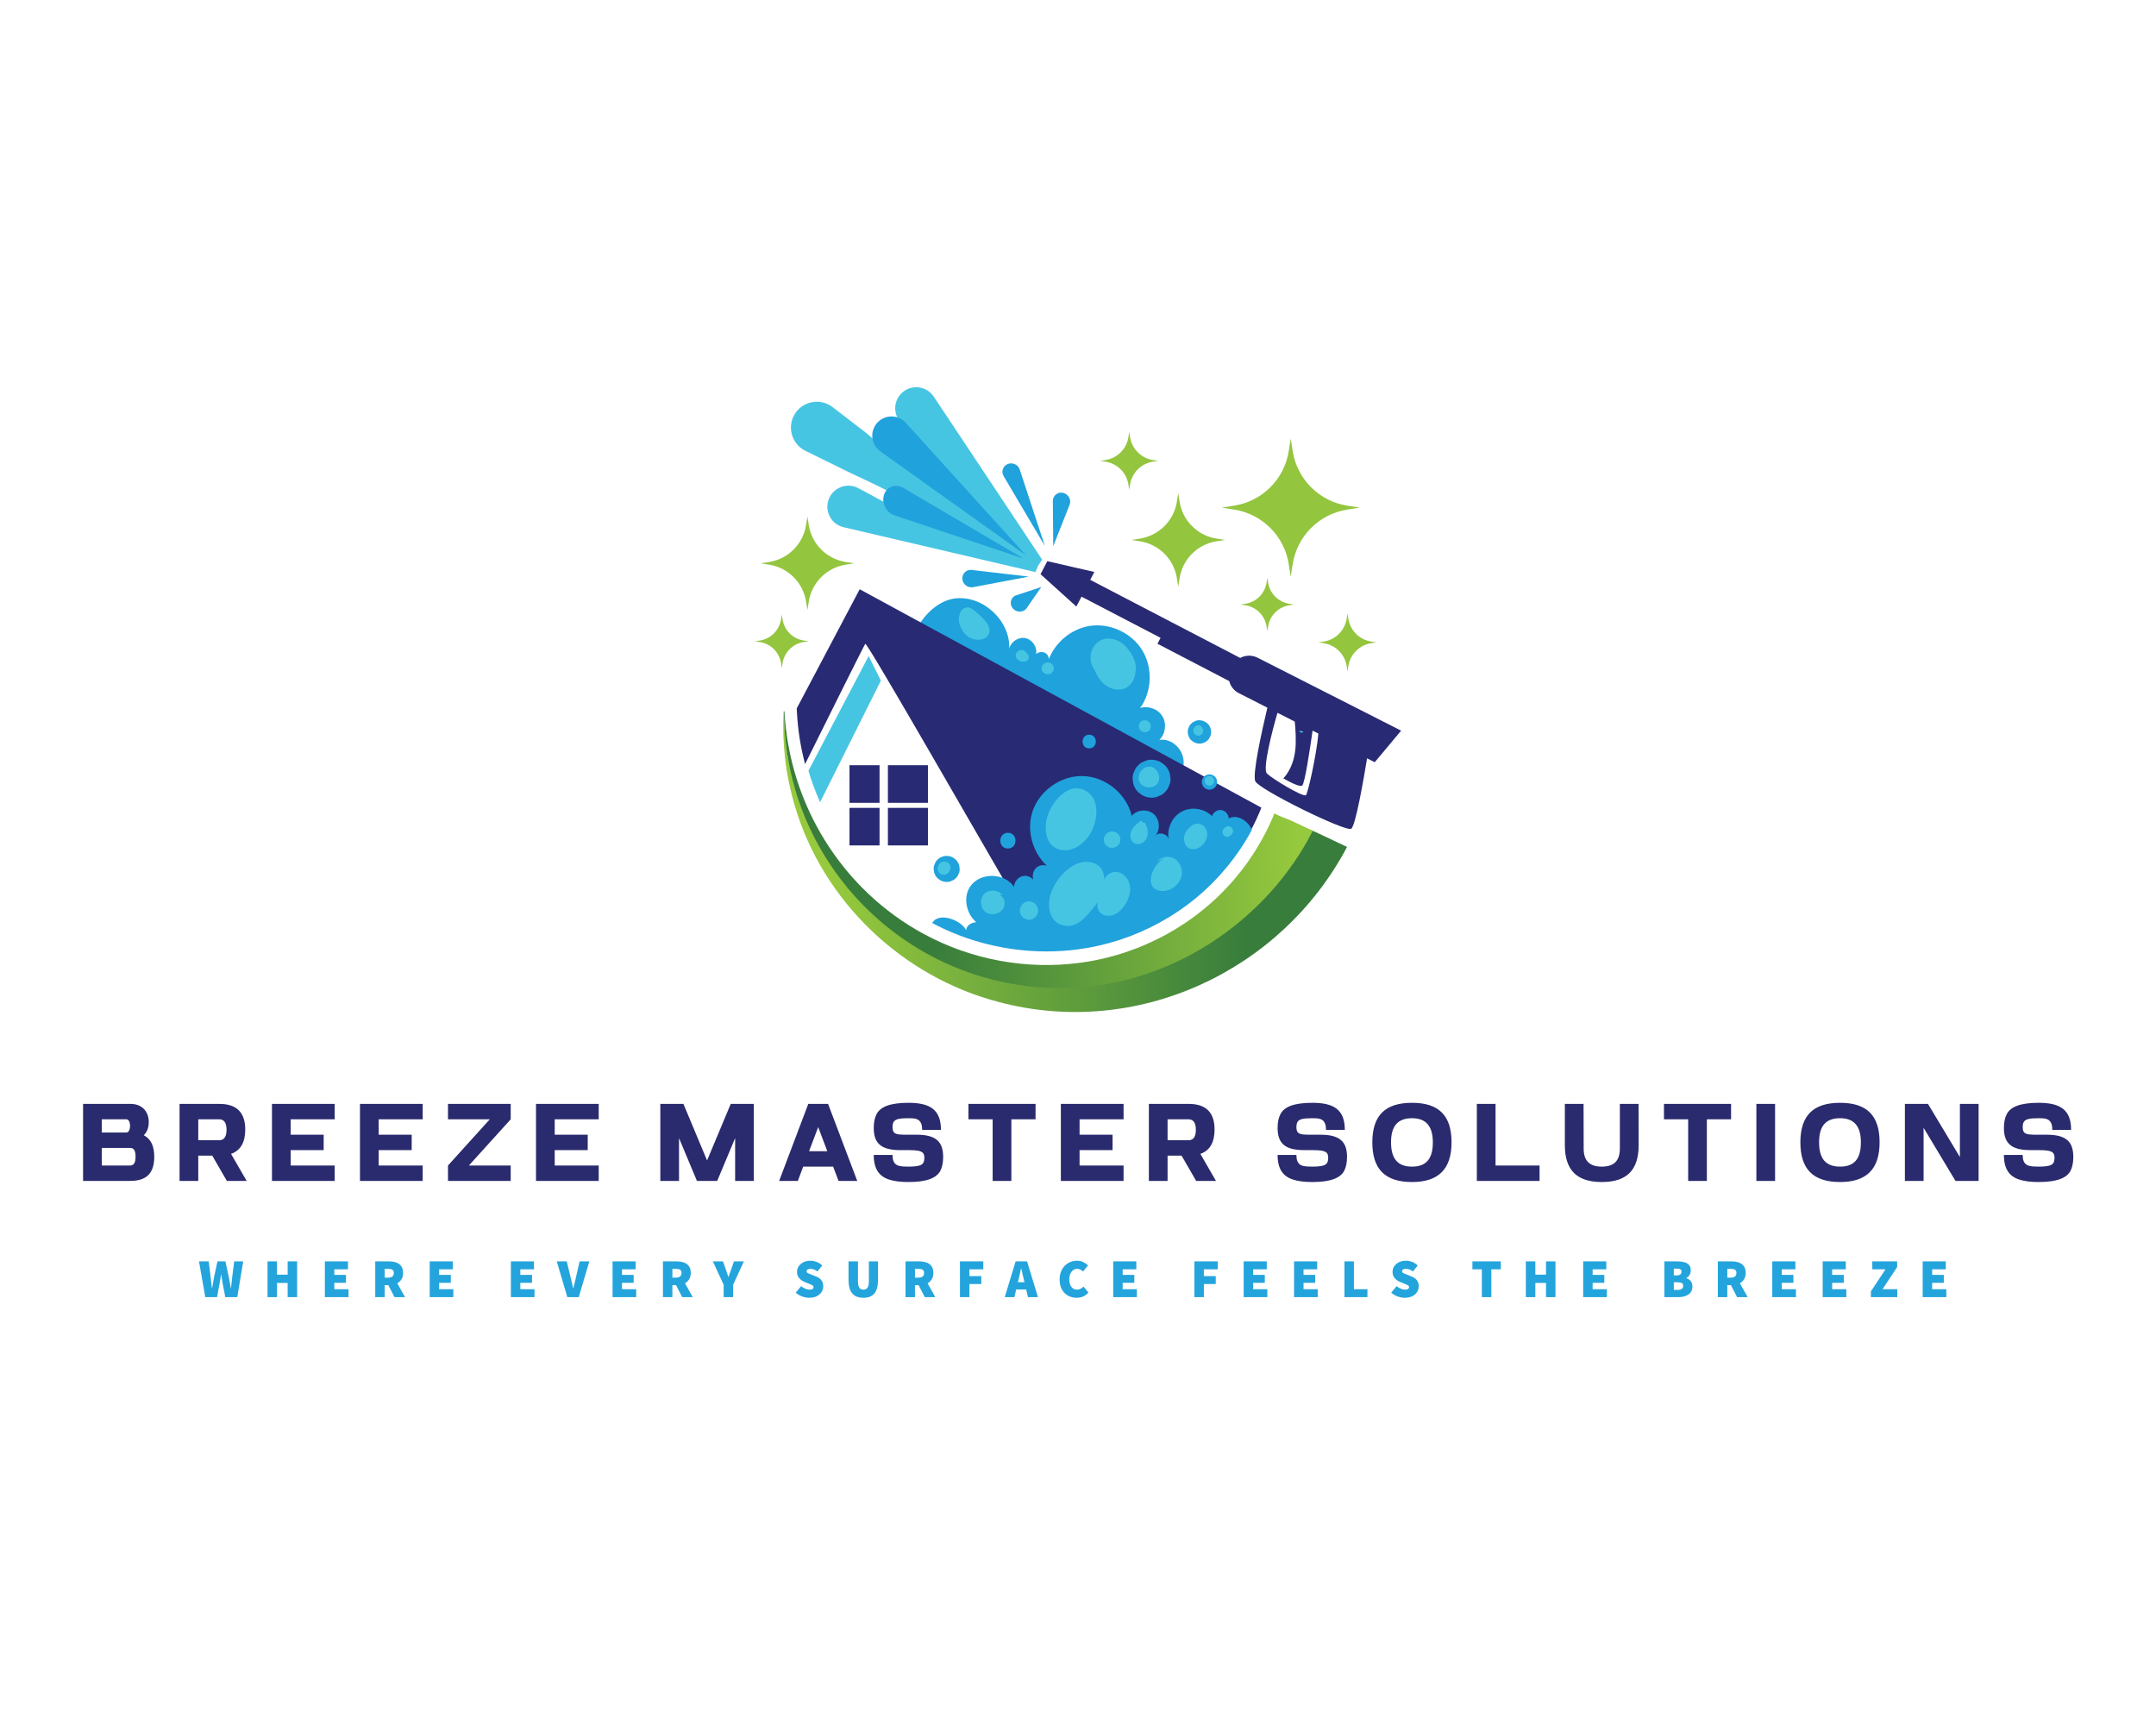 <?xml version="1.0" encoding="UTF-8" standalone="no" ?>
<!DOCTYPE svg PUBLIC "-//W3C//DTD SVG 1.1//EN" "http://www.w3.org/Graphics/SVG/1.1/DTD/svg11.dtd">
<svg xmlns="http://www.w3.org/2000/svg" xmlns:xlink="http://www.w3.org/1999/xlink" version="1.1" width="1280" height="1024" viewBox="0 0 1280 1024" xml:space="preserve">
<desc>Created with Fabric.js 5.3.0</desc>
<defs>
</defs>
<g transform="matrix(1 0 0 1 640 512)" id="background-logo"  >
<rect style="stroke: none; stroke-width: 0; stroke-dasharray: none; stroke-linecap: butt; stroke-dashoffset: 0; stroke-linejoin: miter; stroke-miterlimit: 4; fill: rgb(255,255,255); fill-rule: nonzero; opacity: 1;"  paint-order="stroke"  x="-640" y="-512" rx="0" ry="0" width="1280" height="1024" />
</g>
<g transform="matrix(1.921 0 0 1.921 640 415.34)" id="logo-logo"  >
<g style=""  paint-order="stroke"   >
		<g transform="matrix(0.26 0 0 0.26 -49.898 -67.984)"  >
<path style="stroke: none; stroke-width: 1; stroke-dasharray: none; stroke-linecap: butt; stroke-dashoffset: 0; stroke-linejoin: miter; stroke-miterlimit: 4; fill: rgb(70,197,227); fill-rule: nonzero; opacity: 1;"  paint-order="stroke"  transform=" translate(-308.516, -226.839)" d="M 453.25 328.72 L 457.82 321.87 L 329 128.14 C 320.5 115.36 302.59 113.18 291.27 123.55 C 280.66 133.28 280.43 149.93 290.76 159.94 C 300.79 169.66 311.17 177.55 311.97 192.53 C 312.69 205.99 309.02 209.88 296.56 207.01 C 277.95 202.73 262.44 181.92 247.87 170.71 C 234.85 160.7 221.84 150.68 208.82 140.67 C 193.92 129.09 172.2 133.55 163.06 150.06 C 154.5 165.54 160.73 185.03 176.69 192.67 C 194.62 201.49 212.56 210.31 230.49 219.14 C 240.58 224.1 320.66 259.42 312.41 268.42 C 305.92 275.5 249.53 241.78 238.58 236.59 C 224.82 229.79 208.23 236.88 203.64 251.53 C 199.34 265.26 207.48 279.79 221.45 283.27 L 449.81 336.7 L 453.25 328.72 z" stroke-linecap="round" />
</g>
		<g transform="matrix(0.26 0 0 0.26 -9.75 0.507)"  >
<path style="stroke: none; stroke-width: 1; stroke-dasharray: none; stroke-linecap: butt; stroke-dashoffset: 0; stroke-linejoin: miter; stroke-miterlimit: 4; fill: rgb(32,162,220); fill-rule: nonzero; opacity: 1;"  paint-order="stroke"  transform=" translate(-462.69, -489.855)" d="M 398.18 555.26 C 356.41 529.2 295.46 489.38 299.77 432.12 C 301.87 404.18 325.64 370.56 354.94 367.51 C 387.85 364.09 420.05 394.54 418.47 427.59 C 420.1 419.24 429.18 413.12 437.54 414.75 C 445.89 416.37 452.02 425.45 450.4 433.8 C 453.6 430.56 459.39 430.41 462.75 433.47 C 466.11 436.53 466.5 442.31 463.57 445.8 C 469.73 422.4 490.75 403.64 514.7 400.17 C 538.65 396.69 564.13 408.7 576.69 429.38 C 589.25 450.06 588.17 478.21 574.05 497.86 C 583.73 494.68 595.32 499 600.57 507.72 C 605.82 516.45 604.19 528.71 596.84 535.77 C 609.15 533.65 621.6 543.27 624.82 555.34 C 628.04 567.41 623.23 580.66 614.69 589.78 C 606.15 598.9 594.35 604.36 582.32 607.74 C 550.63 616.63 516.38 612.16 485.39 601.09 C 454.4 590.03 426.1 572.68 398.18 555.26 z" stroke-linecap="round" />
</g>
		<g transform="matrix(0.26 0 0 0.26 44.142 -1.427)"  >
<path style="stroke: none; stroke-width: 1; stroke-dasharray: none; stroke-linecap: butt; stroke-dashoffset: 0; stroke-linejoin: miter; stroke-miterlimit: 4; fill: rgb(40,42,115); fill-rule: nonzero; opacity: 1;"  paint-order="stroke"  transform=" translate(-669.64, -482.43)" d="M 463.38 323.31 L 459.59 330.59 L 459.11 331.5 L 455.32 338.78 L 497.92 377.24 L 504.03 365.5 L 598.01 414.42 L 594.34 421.46 L 679.61 465.85 C 681.13 471.8 685.07 477.15 691.12 480.22 L 724.99 497.43 C 719.26 521.47 706.64 577.07 710.67 584.99 C 715.83 595.14 818.03 645.36 824.61 641.32 C 829.82 638.12 839.61 581.19 843.47 557.62 L 852.6 562.26 L 883.96 524.74 L 713.33 438.06 C 706.66 434.67 698.94 434.94 692.65 438.32 L 514.42 345.54 L 519.31 336.15 L 463.38 323.31 z M 737 503.53 L 757.53 513.96 C 758.63 525.18 759.31 538.25 758.06 548.48 C 755.33 570.93 743.91 581.4 743.91 581.4 C 743.91 581.4 762.08 592.35 766.27 590.05 C 769.33 588.37 775.56 546.91 778.7 524.71 L 785.59 528.21 C 783.68 551.64 773.25 599.04 770.83 601.38 C 767.82 604.29 731.47 582.38 724.48 575.76 C 718.87 570.46 730.98 523.82 737 503.53 z" stroke-linecap="round" />
</g>
		<g transform="matrix(0.26 0 0 0.26 -15.127 21.382)"  >
<path style="stroke: none; stroke-width: 1; stroke-dasharray: none; stroke-linecap: butt; stroke-dashoffset: 0; stroke-linejoin: miter; stroke-miterlimit: 4; fill: rgb(40,42,115); fill-rule: nonzero; opacity: 1;"  paint-order="stroke"  transform=" translate(-442.04, -570.02)" d="M 689.27 651.83 C 688.56 652.25 687.87 652.78 687.21 653.47 C 640.5 702.85 587.58 750.88 522.28 773.05 C 515.15 774.46 508 775.74 500.9 776.94 C 487.03 779.29 473.1 781.32 459.2 783.48 C 384.81 655.94 249.28 418.51 247.35 421.42 C 245.33 424.44 198.34 518.96 175.81 564.35 C 170.45 544.15 167.15 523.27 166.07 502.01 L 165.87 498.19 L 240.72 356.56 L 718.21 616.12 C 714.46 625.54 710.21 634.68 705.48 643.53 C 704.01 642.26 702.14 641.5 700.03 641.62 C 694.17 641.98 689.53 645.9 689.27 651.83 z M 228.6 610.37 L 264.34 610.37 L 264.34 565.71 L 228.6 565.71 L 228.6 610.37 z M 274.26 610.37 L 321.91 610.37 L 321.91 565.71 L 274.26 565.71 L 274.26 610.37 z M 228.6 661.02 L 264.34 661.02 L 264.34 616.36 L 228.6 616.36 L 228.6 661.02 z M 274.26 661.02 L 321.91 661.02 L 321.91 616.36 L 274.26 616.36 L 274.26 661.02 z" stroke-linecap="round" />
</g>
		<g transform="matrix(0.26 0 0 0.26 4.344 42.077)"  >
<path style="stroke: none; stroke-width: 1; stroke-dasharray: none; stroke-linecap: butt; stroke-dashoffset: 0; stroke-linejoin: miter; stroke-miterlimit: 4; fill: rgb(32,162,220); fill-rule: nonzero; opacity: 1;"  paint-order="stroke"  transform=" translate(-516.81, -649.491)" d="M 706.81 642.27 C 697.94 658.88 687.39 674.43 675.24 688.8 C 632.05 740.54 568.44 775.37 500.67 784.35 C 488.16 786.03 475.37 786.88 462.64 786.88 C 415.23 786.88 368.31 775.23 326.81 753.13 C 334.46 739.38 361.24 749.63 367.09 761.57 C 367.71 755.78 373.5 752.35 379.17 752.2 C 367.1 741.99 362.96 721.98 372.54 708.9 C 384.48 692.59 413.11 693.35 424.17 710.27 C 424.07 704.05 429.04 698.13 435.19 697.18 C 439.52 696.5 444.05 698.34 446.96 701.58 C 445.31 696.28 446.98 689.86 451.55 686.59 C 454.81 684.25 459.13 683.84 462.95 684.99 C 446.1 669.14 438.77 643.36 445.8 621.19 C 453.86 595.82 480.01 577.44 506.61 578.45 C 533.21 579.47 557.89 599.8 563.98 625.7 C 570.13 618.34 582.42 617.22 589.8 623.35 C 597.18 629.48 598.34 641.75 592.25 649.16 C 596.93 644.23 606.86 647.23 608.05 653.92 C 605.27 641.16 611.8 626.95 623.27 620.72 C 634.75 614.5 650.23 616.79 659.41 626.07 C 660.75 621.48 665.71 618.23 670.47 618.87 C 675.21 619.5 679.16 623.94 679.23 628.73 C 689.77 623.54 701.86 631.42 706.81 642.27 z M 610.07 581.59 C 609.8 579.59 609.53 577.6 609.27 575.6 C 608.2 571.78 606.27 568.47 603.48 565.66 C 601.96 564.49 600.44 563.31 598.92 562.14 C 595.41 560.1 591.62 559.08 587.55 559.06 C 584.45 558.94 581.56 559.59 578.87 561 C 576.08 561.91 573.66 563.46 571.62 565.66 C 569.42 567.7 567.87 570.12 566.96 572.91 C 565.55 575.59 564.9 578.49 565.02 581.59 C 565.29 583.59 565.56 585.58 565.82 587.58 C 566.89 591.4 568.82 594.71 571.61 597.52 C 573.13 598.69 574.65 599.87 576.17 601.04 C 579.68 603.08 583.47 604.1 587.54 604.12 C 590.64 604.24 593.53 603.59 596.22 602.18 C 599.01 601.27 601.43 599.72 603.47 597.52 C 605.67 595.48 607.22 593.06 608.13 590.27 C 609.54 587.59 610.18 584.7 610.07 581.59 z M 416.78 645.87 C 404.75 645.87 404.73 664.57 416.78 664.57 C 428.81 664.57 428.83 645.87 416.78 645.87 z M 662.83 579.1 C 661.04 577.46 658.84 576.42 656.37 576.42 C 655.11 576.37 653.94 576.63 652.85 577.21 C 651.72 577.58 650.74 578.21 649.91 579.1 C 649.02 579.93 648.39 580.91 648.02 582.04 C 647.45 583.13 647.19 584.3 647.23 585.56 C 647.34 587.92 648.11 590.38 649.91 592.02 C 651.7 593.66 653.9 594.7 656.37 594.7 C 657.63 594.75 658.8 594.49 659.89 593.91 C 661.02 593.54 662 592.91 662.83 592.02 C 663.72 591.19 664.35 590.21 664.72 589.08 C 665.29 587.99 665.55 586.82 665.51 585.56 C 665.4 583.2 664.63 580.75 662.83 579.1 z M 358.9 684.7 C 358.16 682.08 356.84 679.8 354.92 677.87 C 353.88 677.06 352.83 676.26 351.79 675.45 C 349.38 674.05 346.77 673.35 343.98 673.34 C 341.85 673.26 339.86 673.7 338.02 674.67 C 336.1 675.29 334.44 676.36 333.04 677.87 C 331.53 679.27 330.46 680.93 329.84 682.85 C 328.87 684.69 328.43 686.68 328.51 688.81 C 328.69 690.18 328.88 691.55 329.06 692.92 C 329.8 695.54 331.12 697.82 333.04 699.75 C 334.08 700.56 335.13 701.36 336.17 702.17 C 338.58 703.57 341.19 704.27 343.98 704.28 C 346.11 704.36 348.1 703.92 349.94 702.95 C 351.86 702.33 353.52 701.26 354.92 699.75 C 356.43 698.35 357.5 696.69 358.12 694.77 C 359.09 692.93 359.53 690.94 359.45 688.81 C 359.27 687.44 359.08 686.07 358.9 684.7 z M 513.41 529.27 C 502.94 529.27 502.92 545.54 513.41 545.54 C 523.88 545.54 523.9 529.27 513.41 529.27 z M 654.28 516.18 C 651.56 513.69 648.22 512.11 644.46 512.11 C 642.55 512.04 640.76 512.44 639.11 513.31 C 637.39 513.87 635.9 514.83 634.64 516.18 C 633.29 517.44 632.33 518.93 631.77 520.65 C 630.9 522.31 630.5 524.09 630.57 526 C 630.73 529.59 631.91 533.32 634.64 535.82 C 637.36 538.31 640.7 539.89 644.46 539.89 C 646.37 539.96 648.16 539.56 649.81 538.69 C 651.53 538.13 653.02 537.17 654.28 535.82 C 655.63 534.56 656.59 533.07 657.15 531.35 C 658.02 529.69 658.42 527.91 658.35 526 C 658.19 522.41 657.01 518.68 654.28 516.18 z" stroke-linecap="round" />
</g>
		<g transform="matrix(0.26 0 0 0.26 -6.82 20.705)"  >
<path style="stroke: none; stroke-width: 1; stroke-dasharray: none; stroke-linecap: butt; stroke-dashoffset: 0; stroke-linejoin: miter; stroke-miterlimit: 4; fill: rgb(70,197,227); fill-rule: nonzero; opacity: 1;"  paint-order="stroke"  transform=" translate(-473.94, -567.421)" d="M 265.88 465.11 L 193.59 609.67 C 188.19 597.57 183.55 585.08 179.74 572.29 L 251.32 435.99 L 265.88 465.11 z M 463.1 629.04 C 460.15 641.33 461.75 656.45 472.33 663.35 C 478.25 667.22 486.01 667.64 492.75 665.49 C 499.49 663.34 505.29 658.86 510.04 653.62 C 522.6 639.74 529.69 606.63 508.54 595.7 C 487.33 584.75 467.28 611.62 463.1 629.04 z M 578.27 634.54 C 577.27 633.57 576.27 632.59 575.27 631.62 C 570.74 634.86 566.09 638.38 563.73 643.42 C 561.37 648.46 562.18 655.44 566.94 658.31 C 572.29 661.53 579.77 657.63 582.04 651.81 C 584.31 646 582.57 639.34 579.65 633.83 M 410.25 719.98 C 405.3 713.54 394.51 712.82 388.75 718.55 C 382.99 724.28 383.63 735.07 390.04 740.06 C 396.45 745.05 407.07 743.05 411.22 736.07 C 413.28 732.59 413.74 728.04 411.81 724.49 C 409.88 720.94 405.35 718.82 401.54 720.18 M 628.68 644.52 C 624.17 651.24 625.93 662.31 633.58 664.95 C 639.11 666.86 645.29 663.78 649.12 659.36 C 662.75 643.67 643.29 622.77 628.68 644.52 z M 466.31 724.2 C 464.21 735.81 467.5 750.02 478.36 754.63 C 500.72 764.11 514.14 739.23 525.45 726.58 C 521.71 730.77 522.91 737.98 527.22 741.58 C 531.53 745.18 537.97 745.46 543.15 743.29 C 548.33 741.13 552.4 736.88 555.56 732.24 C 560.06 725.6 563.04 717.56 561.99 709.61 C 560.93 701.66 555.1 694.08 547.21 692.67 C 539.32 691.26 530.46 697.73 530.83 705.74 C 534.85 682.37 512.45 675.23 495.53 684.45 C 481.65 691.98 469.14 708.59 466.31 724.2 z M 605.03 674.65 C 596.3 679.07 589.67 687.45 587.36 696.96 C 586.45 700.73 586.22 704.87 587.95 708.34 C 591.33 715.17 600.87 716.64 608.03 714.02 C 615.35 711.33 621.46 705.07 623.19 697.46 C 624.92 689.85 621.81 681.17 615.22 677 C 608.63 672.83 598.93 674.04 594.09 680.15 M 763.36 524.66 C 763.25 526.98 767.28 527.85 768.14 525.7 M 584.88 567.4 C 576.25 567.17 569.44 577.85 573.29 585.58 C 577.15 593.31 589.78 594.29 594.78 587.25 C 599.78 580.21 594.71 568.6 586.15 567.49 M 648.23 521.7 C 648.12 521.49 648 521.29 647.89 521.08 C 646.93 519.34 645.14 518.19 643.13 518.19 C 641.12 518.19 639.34 519.33 638.37 521.08 C 638.26 521.29 638.14 521.49 638.03 521.7 C 637 523.56 636.94 525.8 638.03 527.66 C 639.08 529.46 641.05 530.58 643.13 530.58 C 645.21 530.58 647.18 529.45 648.23 527.66 C 649.31 525.8 649.26 523.56 648.23 521.7 z M 656.37 578.55 C 649.05 578.55 649.04 589.92 656.37 589.92 C 663.69 589.93 663.7 578.55 656.37 578.55 z M 348.41 685.54 C 348.18 684.58 347.74 683.75 347.1 683.04 C 346.58 682.24 345.9 681.61 345.04 681.15 C 344.2 680.61 343.29 680.32 342.31 680.28 C 341.33 680.06 340.36 680.11 339.38 680.41 C 338.14 680.76 337.06 681.39 336.14 682.3 C 335.5 682.96 334.89 683.68 334.45 684.49 C 333.6 686.05 333.48 686.93 333.31 688.68 C 333.4 689.32 333.48 689.96 333.57 690.6 C 333.79 691.54 334.22 692.35 334.86 693.05 C 335.18 693.59 335.61 694.02 336.15 694.34 C 336.85 694.98 337.66 695.41 338.6 695.63 C 340.7 696.26 343.14 695.8 344.84 694.44 C 345.11 694.24 345.37 694.02 345.61 693.78 C 345.93 693.46 346.21 693.1 346.46 692.74 C 346.92 692.29 347.33 691.78 347.67 691.2 L 348.41 689.45 C 348.76 688.14 348.76 686.84 348.41 685.54 z M 452.33 735.74 L 452.07 734.99 C 448.58 725.04 435.3 725.02 431.8 734.99 L 431.54 735.74 C 429.19 742.44 435.3 749.39 441.94 749.39 C 448.57 749.39 454.67 742.44 452.33 735.74 z M 550.15 651.53 C 549.68 649.87 548.84 648.43 547.63 647.2 C 545.71 645.44 543.35 644.33 540.7 644.33 C 539.35 644.28 538.09 644.56 536.92 645.17 C 535.7 645.57 534.65 646.24 533.76 647.2 C 532.8 648.09 532.13 649.14 531.73 650.36 C 531.12 651.53 530.83 652.79 530.89 654.14 C 531.01 655.01 531.12 655.88 531.24 656.75 C 531.71 658.41 532.55 659.85 533.76 661.08 C 535.68 662.84 538.04 663.95 540.69 663.95 C 542.04 664 543.3 663.72 544.47 663.11 C 545.69 662.71 546.74 662.04 547.63 661.08 C 548.59 660.19 549.26 659.14 549.66 657.92 C 550.27 656.75 550.56 655.49 550.5 654.14 L 550.15 651.53 z M 568.65 453.79 C 568.17 457.92 567.5 461.87 565.43 465.55 C 557.48 479.69 540.36 477.87 529.78 468.06 C 525.78 464.35 522.32 458.84 520.11 452.76 C 514.3 445.03 513.26 434.18 518.3 425.71 C 527.54 410.17 546.92 413.22 557.53 425.25 C 562.18 430.53 566.13 436.79 568.14 443.59 C 568.73 445.57 569.06 447.76 569.07 449.8 C 569.08 451.02 568.77 452.27 568.61 453.48 C 568.7 452.97 568.82 452.35 568.65 453.79 z M 389.83 394.17 C 385.3 388.61 379.39 383.32 373.36 379.43 C 368.16 376.08 361.57 379.52 359.84 384.93 C 359.57 385.78 359.38 386.64 359.25 387.5 C 358.69 389.16 358.38 390.79 358.54 392.43 C 358.52 395.05 359.1 397.74 359.97 399.95 C 364.06 410.35 372.07 417.36 383.76 416.45 C 389.62 416 394.82 412.22 395.04 405.96 C 395.19 401.39 392.6 397.56 389.83 394.17 z M 441.37 439.31 C 440.57 441.21 438.71 442.48 436.63 442.5 C 436.35 442.5 436.07 442.49 435.78 442.48 C 435.04 442.66 434.29 442.7 433.49 442.59 C 432.55 442.46 432.12 442.3 431.25 441.94 C 430.06 441.44 429.07 440.88 428.13 439.94 C 425.31 437.11 425.7 432.46 428.8 430.06 C 431.64 427.87 436.25 428.34 438.26 431.47 C 438.38 431.57 438.5 431.67 438.62 431.78 C 439.06 432.17 439.37 432.63 439.63 433.11 C 439.85 433.29 440.06 433.48 440.29 433.65 C 441.14 434.31 441.58 435.61 441.72 436.63 C 441.85 437.57 441.74 438.43 441.37 439.31 z M 467.99 444.46 C 466.89 443.82 465.7 443.5 464.43 443.5 C 463.16 443.5 461.97 443.82 460.87 444.46 C 460.61 444.6 460.35 444.74 460.1 444.88 C 458.08 445.97 456.85 448.3 456.85 450.55 C 456.85 452.8 458.09 455.13 460.1 456.22 C 460.36 456.36 460.62 456.5 460.87 456.64 C 461.97 457.28 463.16 457.6 464.43 457.6 C 465.7 457.6 466.89 457.28 467.99 456.64 C 470.14 455.38 471.48 453.04 471.48 450.55 C 471.48 448.06 470.14 445.71 467.99 444.46 z M 583.19 513.23 C 582.08 512.59 580.88 512.26 579.59 512.26 C 578.96 512.34 578.33 512.43 577.7 512.51 C 576.49 512.85 575.44 513.46 574.56 514.34 C 573.68 515.23 573.07 516.28 572.73 517.48 C 572.05 519.93 572.77 522.62 574.56 524.41 C 575.45 525.29 576.5 525.9 577.7 526.24 C 578.96 526.58 580.23 526.58 581.49 526.24 C 581.73 526.15 581.97 526.05 582.21 525.95 C 582.69 525.76 583.26 525.57 583.64 525.35 C 584.45 524.87 585.1 524.22 585.58 523.41 C 585.78 522.97 585.97 522.52 586.14 522.07 C 586.18 521.96 586.23 521.85 586.27 521.73 C 587.51 518.62 586.07 514.91 583.19 513.23 z M 684 641.64 C 683.77 640.94 683.39 640.34 682.84 639.83 C 682.46 639.54 682.08 639.24 681.7 638.95 C 680.82 638.44 679.88 638.19 678.87 638.18 C 678.37 638.25 677.88 638.31 677.38 638.38 C 676.43 638.65 675.6 639.13 674.9 639.82 L 673.6 641.02 C 673.05 641.53 672.65 642.14 672.42 642.85 C 672.06 643.53 671.9 644.26 671.93 645.04 C 671.9 645.82 672.06 646.55 672.42 647.23 C 672.65 647.93 673.04 648.54 673.6 649.06 C 673.98 649.36 674.37 649.65 674.75 649.95 C 675.64 650.46 676.59 650.72 677.62 650.73 C 678.12 650.66 678.63 650.59 679.13 650.53 C 680.09 650.26 680.93 649.77 681.64 649.07 L 682.84 647.77 C 683.39 647.26 683.77 646.66 684 645.96 C 684.35 645.29 684.51 644.57 684.48 643.8 C 684.52 643.03 684.35 642.31 684 641.64 z" stroke-linecap="round" />
</g>
		<g transform="matrix(0.26 0 0 0.26 -3.781 -45.751)"  >
<path style="stroke: none; stroke-width: 1; stroke-dasharray: none; stroke-linecap: butt; stroke-dashoffset: 0; stroke-linejoin: miter; stroke-miterlimit: 4; fill: rgb(147,197,62); fill-rule: nonzero; opacity: 1;"  paint-order="stroke"  transform=" translate(-485.61, -312.22)" d="M 619.31 242.73 L 620.9 252.81 C 624.46 275.43 642.2 293.18 664.83 296.74 L 674.91 298.33 L 664.83 299.92 C 642.21 303.48 624.46 321.22 620.9 343.85 L 619.31 353.93 L 617.72 343.85 C 614.16 321.23 596.42 303.48 573.79 299.92 L 563.71 298.33 L 573.79 296.74 C 596.41 293.18 614.16 275.44 617.72 252.81 L 619.31 242.73 z M 819.53 391.93 C 817.33 405.93 806.34 416.92 792.34 419.12 L 786.1 420.1 L 792.34 421.08 C 806.34 423.28 817.33 434.27 819.53 448.27 L 820.51 454.51 L 821.49 448.27 C 823.69 434.27 834.68 423.28 848.68 421.08 L 854.92 420.1 L 848.68 419.12 C 834.68 416.92 823.69 405.93 821.49 391.93 L 820.51 385.69 L 819.53 391.93 z M 560.08 176.17 C 557.88 190.17 546.89 201.16 532.89 203.36 L 526.65 204.34 L 532.89 205.32 C 546.89 207.52 557.88 218.51 560.08 232.51 L 561.06 238.75 L 562.04 232.51 C 564.24 218.51 575.23 207.52 589.23 205.32 L 595.47 204.34 L 589.23 203.36 C 575.23 201.16 564.24 190.17 562.04 176.17 L 561.06 169.93 L 560.08 176.17 z M 750.66 192.75 C 745.41 226.15 719.21 252.34 685.82 257.59 L 670.94 259.93 L 685.82 262.27 C 719.22 267.52 745.41 293.72 750.66 327.11 L 753 342 L 755.34 327.12 C 760.59 293.72 786.79 267.53 820.18 262.28 L 835.06 259.94 L 820.18 257.6 C 786.78 252.35 760.59 226.15 755.34 192.76 L 753 177.87 L 750.66 192.75 z M 724.3 349.09 C 722.27 362.02 712.13 372.16 699.2 374.19 L 693.44 375.1 L 699.2 376.01 C 712.13 378.04 722.27 388.18 724.3 401.11 L 725.21 406.87 L 726.12 401.11 C 728.15 388.18 738.29 378.04 751.22 376.01 L 756.98 375.1 L 751.22 374.19 C 738.29 372.16 728.15 362.02 726.12 349.09 L 725.21 343.33 L 724.3 349.09 z M 176.93 280.61 C 173.37 303.23 155.63 320.98 133 324.54 L 122.92 326.13 L 133 327.72 C 155.62 331.28 173.37 349.02 176.93 371.65 L 178.52 381.73 L 180.11 371.65 C 183.67 349.03 201.41 331.28 224.04 327.72 L 234.12 326.13 L 224.04 324.54 C 201.42 320.98 183.67 303.24 180.11 280.61 L 178.52 270.53 L 176.93 280.61 z M 147.16 392.77 C 145.13 405.7 134.99 415.84 122.06 417.87 L 116.3 418.78 L 122.06 419.69 C 134.99 421.72 145.13 431.86 147.16 444.79 L 148.07 450.55 L 148.98 444.79 C 151.01 431.86 161.15 421.72 174.08 419.69 L 179.84 418.78 L 174.08 417.87 C 161.15 415.84 151.01 405.7 148.98 392.77 L 148.07 387.01 L 147.16 392.77 z" stroke-linecap="round" />
</g>
		<g transform="matrix(0.26 0 0 0.26 -32.999 -57.364)"  >
<path style="stroke: none; stroke-width: 1; stroke-dasharray: none; stroke-linecap: butt; stroke-dashoffset: 0; stroke-linejoin: miter; stroke-miterlimit: 4; fill: rgb(32,162,220); fill-rule: nonzero; opacity: 1;"  paint-order="stroke"  transform=" translate(-373.409, -267.624)" d="M 265.36 193.16 C 254.64 185.51 252.58 170.42 260.84 160.17 L 260.84 160.17 C 269.66 149.24 286.16 148.76 295.59 159.16 L 438.59 316.8 L 265.36 193.16 z M 460.98 305.68 L 431.06 214.69 C 429.09 208.69 422.09 205.7 416.31 208.41 L 416.31 208.41 C 410.9 210.95 408.89 217.42 411.93 222.56 L 460.98 305.68 z M 470.9 305.82 L 490.62 255.89 C 492.42 249.83 488.36 243.39 482.08 242.33 L 482.08 242.33 C 476.19 241.33 470.85 245.51 470.42 251.47 L 470.9 305.82 z M 373.21 334.01 C 367.24 333.8 362.51 338.65 362.86 344.61 L 362.86 344.61 C 363.23 350.97 369.19 355.7 375.41 354.58 L 441.93 342 L 373.21 334.01 z M 425.23 364.76 C 420.14 367.88 418.88 374.54 422.47 379.32 L 422.47 379.32 C 426.3 384.41 433.88 385.06 438.44 380.68 L 456.76 354.29 L 425.23 364.76 z M 435.72 320.62 L 292.8 236.58 C 283.37 231.03 272.31 235.31 269.5 245.58 L 269.5 245.58 C 266.87 255.21 272.66 266.02 282.16 269.2 L 435.72 320.62 z" stroke-linecap="round" />
</g>
		<g transform="matrix(0.26 0 0 0.26 -3.978 50.067)"  >
<linearGradient id="SVGID_1_172637" gradientUnits="userSpaceOnUse" gradientTransform="matrix(1 0 0 1 0 0)"  x1="149.748" y1="680.175" x2="823.66" y2="680.175">
<stop offset="8.4%" style="stop-color:rgb(150,201,61);stop-opacity: 1"/>
<stop offset="81.65%" style="stop-color:rgb(56,125,60);stop-opacity: 1"/>
</linearGradient>
<path style="stroke: none; stroke-width: 1; stroke-dasharray: none; stroke-linecap: butt; stroke-dashoffset: 0; stroke-linejoin: miter; stroke-miterlimit: 4; fill: url(#SVGID_1_172637); fill-rule: nonzero; opacity: 1;"  paint-order="stroke"  transform=" translate(-484.854, -680.175)" d="M 795.59 651.06 C 789.35 648.13 783.11 645.21 776.86 642.29 C 704.25 712.78 609.23 813.24 481.64 813.24 C 305.66 813.24 160.11 691.21 151.15 518.44 C 150.86 512.83 150.72 507.19 150.72 501.51 C 150.43 501.51 150.14 501.51 150.14 501.51 C 149.26 520.2 149.85 539.04 152.02 557.79 C 154.09 576.3 158.16 595.59 163.43 613.46 C 196.83 727.25 291.29 817.15 406.11 846.97 C 569.52 890.47 741.43 811.13 819.96 662.65 C 811.86 658.75 803.73 654.89 795.59 651.06 z" stroke-linecap="round" />
</g>
		<g transform="matrix(0.26 0 0 0.26 -9.145 46.371)"  >
<linearGradient id="SVGID_2_172638" gradientUnits="userSpaceOnUse" gradientTransform="matrix(1 0 0 1 0 0)"  x1="813.341" y1="655.045" x2="214.035" y2="668.246">
<stop offset="8.4%" style="stop-color:rgb(150,201,61);stop-opacity: 1"/>
<stop offset="81.65%" style="stop-color:rgb(56,125,60);stop-opacity: 1"/>
</linearGradient>
<path style="stroke: none; stroke-width: 1; stroke-dasharray: none; stroke-linecap: butt; stroke-dashoffset: 0; stroke-linejoin: miter; stroke-miterlimit: 4; fill: url(#SVGID_2_172638); fill-rule: nonzero; opacity: 1;"  paint-order="stroke"  transform=" translate(-465.01, -665.98)" d="M 754.64 631.9 C 748.16 628.86 740.28 626.56 733.69 622.81 C 722.55 650.15 707.11 676.11 687.63 699.13 C 641.51 754.38 574.23 790.86 502.83 800.32 C 439.41 808.87 373.65 796.86 317.31 766.33 C 219.76 713.81 156.93 612.18 151.29 501.51 C 151.29 501.51 151.01 501.51 150.72 501.51 C 150.72 507.19 150.86 512.83 151.15 518.44 C 159.96 692.24 303.67 830.45 479.66 830.45 C 608 830.45 724.64 751.12 779.3 643.43 C 771.08 639.59 762.85 635.75 754.64 631.9 z" stroke-linecap="round" />
</g>
</g>
</g>
<g transform="matrix(1.921 0 0 1.921 640.114 678.165)" id="text-logo"  >
<g style=""  paint-order="stroke"   >
		<g transform="matrix(1 0 0 1 0 0)" id="text-logo-path-0"  >
<path style="stroke: none; stroke-width: 0; stroke-dasharray: none; stroke-linecap: butt; stroke-dashoffset: 0; stroke-linejoin: miter; stroke-miterlimit: 4; fill: rgb(42,42,110); fill-rule: nonzero; opacity: 1;"  paint-order="stroke"  transform=" translate(-309.245, 11.9)" d="M 1.7 0 L 16.22 0 C 21.25 0 23.7 -2.31 23.7 -7.48 C 23.7 -10.81 22.61 -13.02 20.47 -14.11 C 21.49 -15.13 22 -16.49 22 -18.19 C 22 -21.62 19.75 -23.8 16.39 -23.8 L 1.7 -23.8 Z M 16.22 -4.76 L 7.48 -4.76 L 7.48 -10.2 L 16.22 -10.2 C 17.41 -10.2 17.92 -9.38 17.92 -7.48 C 17.92 -5.68 17.41 -4.76 16.22 -4.76 Z M 15.1 -14.96 L 7.48 -14.96 L 7.48 -19.04 L 15.1 -19.04 C 15.78 -19.04 16.22 -18.19 16.22 -17 C 16.22 -15.78 15.74 -14.96 15.1 -14.96 Z M 31.52 0 L 37.3 0 L 37.3 -7.82 L 41.62 -7.82 L 46.14 0 L 52.26 0 L 47.43 -8.36 C 50.35 -9.38 51.82 -11.9 51.82 -15.88 C 51.82 -21.15 49.16 -23.8 43.86 -23.8 L 31.52 -23.8 Z M 43.83 -12.58 L 37.3 -12.58 L 37.3 -19.04 L 43.83 -19.04 C 45.22 -19.04 46.04 -17.99 46.04 -15.84 C 46.04 -13.67 45.29 -12.58 43.83 -12.58 Z M 60.08 0 L 79.46 0 L 79.46 -4.76 L 65.86 -4.76 L 65.86 -9.52 L 76.06 -9.52 L 76.06 -14.28 L 65.86 -14.28 L 65.86 -19.04 L 79.46 -19.04 L 79.46 -23.8 L 60.08 -23.8 Z M 87.28 0 L 106.66 0 L 106.66 -4.76 L 93.06 -4.76 L 93.06 -9.52 L 103.26 -9.52 L 103.26 -14.28 L 93.06 -14.28 L 93.06 -19.04 L 106.66 -19.04 L 106.66 -23.8 L 87.28 -23.8 Z M 114.48 -4.76 L 114.48 0 L 133.86 0 L 133.86 -4.76 L 120.94 -4.76 L 133.86 -19.04 L 133.86 -23.8 L 114.48 -23.8 L 114.48 -19.04 L 127.4 -19.04 Z M 141.68 0 L 161.06 0 L 161.06 -4.76 L 147.46 -4.76 L 147.46 -9.52 L 157.66 -9.52 L 157.66 -14.28 L 147.46 -14.28 L 147.46 -19.04 L 161.06 -19.04 L 161.06 -23.8 L 141.68 -23.8 Z M 191.42 0 L 197.68 0 L 203.22 -13.23 L 203.22 0 L 209 0 L 209 -23.8 L 201.86 -23.8 L 194.55 -6.32 L 187.24 -23.8 L 180.1 -23.8 L 180.1 0 L 185.88 0 L 185.88 -13.23 Z M 235.18 0 L 240.96 0 L 231.95 -23.8 L 225.83 -23.8 L 216.82 0 L 222.6 0 L 224.26 -4.42 L 233.51 -4.42 Z M 231.71 -9.18 L 226.07 -9.18 L 228.89 -16.63 Z M 256.77 0.34 C 262.45 0.34 265.4 -0.88 266.63 -3.09 C 267.21 -4.22 267.51 -5.64 267.51 -7.41 C 267.51 -12.04 265.37 -14.28 259.35 -14.28 L 256.77 -14.28 C 254.39 -14.28 253.03 -14.28 252.35 -14.96 C 252.04 -15.27 251.87 -15.81 251.87 -16.56 C 251.87 -18.09 252.28 -18.8 253.67 -19.14 C 254.35 -19.31 255.41 -19.38 256.8 -19.38 C 258.81 -19.38 259.83 -19.21 260.51 -18.16 C 260.85 -17.65 261.02 -16.83 261.02 -15.78 L 266.83 -15.78 C 266.83 -22.03 263.43 -24.14 256.8 -24.14 C 251.12 -24.14 248.17 -22.92 246.98 -20.71 C 246.36 -19.58 246.06 -18.16 246.06 -16.39 C 246.06 -11.76 248.2 -9.52 254.22 -9.52 L 256.77 -9.52 C 259.05 -9.52 260.51 -9.38 261.22 -8.7 C 261.53 -8.36 261.7 -7.89 261.7 -7.24 C 261.7 -5.71 261.29 -5.03 259.93 -4.69 C 259.22 -4.52 258.16 -4.42 256.77 -4.42 C 254.32 -4.42 253.1 -4.62 252.42 -5.64 C 252.04 -6.15 251.87 -6.94 251.87 -8.02 L 246.06 -8.02 C 246.06 -3.71 247.72 -1.39 250.85 -0.41 C 252.38 0.1 254.35 0.34 256.77 0.34 Z M 282.81 0 L 288.59 0 L 288.59 -19.04 L 296.07 -19.04 L 296.07 -23.8 L 275.33 -23.8 L 275.33 -19.04 L 282.81 -19.04 Z M 303.89 0 L 323.27 0 L 323.27 -4.76 L 309.67 -4.76 L 309.67 -9.52 L 319.87 -9.52 L 319.87 -14.28 L 309.67 -14.28 L 309.67 -19.04 L 323.27 -19.04 L 323.27 -23.8 L 303.89 -23.8 Z M 331.09 0 L 336.87 0 L 336.87 -7.82 L 341.19 -7.82 L 345.71 0 L 351.83 0 L 347 -8.36 C 349.93 -9.38 351.39 -11.9 351.39 -15.88 C 351.39 -21.15 348.74 -23.8 343.43 -23.8 L 331.09 -23.8 Z M 343.4 -12.58 L 336.87 -12.58 L 336.87 -19.04 L 343.4 -19.04 C 344.79 -19.04 345.61 -17.99 345.61 -15.84 C 345.61 -13.67 344.86 -12.58 343.4 -12.58 Z M 381.58 0.34 C 387.26 0.34 390.22 -0.88 391.44 -3.09 C 392.02 -4.22 392.33 -5.64 392.33 -7.41 C 392.33 -12.04 390.18 -14.28 384.17 -14.28 L 381.58 -14.28 C 379.2 -14.28 377.84 -14.28 377.16 -14.96 C 376.86 -15.27 376.69 -15.81 376.69 -16.56 C 376.69 -18.09 377.09 -18.8 378.49 -19.14 C 379.17 -19.31 380.22 -19.38 381.62 -19.38 C 383.62 -19.38 384.64 -19.21 385.32 -18.16 C 385.66 -17.65 385.83 -16.83 385.83 -15.78 L 391.65 -15.78 C 391.65 -22.03 388.25 -24.14 381.62 -24.14 C 375.94 -24.14 372.98 -22.92 371.79 -20.71 C 371.18 -19.58 370.87 -18.16 370.87 -16.39 C 370.87 -11.76 373.01 -9.52 379.03 -9.52 L 381.58 -9.52 C 383.86 -9.52 385.32 -9.38 386.04 -8.7 C 386.34 -8.36 386.51 -7.89 386.51 -7.24 C 386.51 -5.71 386.1 -5.03 384.74 -4.69 C 384.03 -4.52 382.98 -4.42 381.58 -4.42 C 379.13 -4.42 377.91 -4.62 377.23 -5.64 C 376.86 -6.15 376.69 -6.94 376.69 -8.02 L 370.87 -8.02 C 370.87 -3.71 372.54 -1.39 375.67 -0.41 C 377.2 0.1 379.17 0.34 381.58 0.34 Z M 412.42 0.34 C 420.55 0.34 424.63 -3.6 424.63 -11.93 C 424.63 -20.09 420.82 -24.14 412.42 -24.14 C 404.23 -24.14 400.15 -20.33 400.15 -11.93 C 400.15 -3.74 403.99 0.34 412.42 0.34 Z M 405.93 -11.93 C 405.93 -16.93 407.97 -19.38 412.42 -19.38 C 416.67 -19.38 418.85 -17 418.85 -11.93 C 418.85 -6.9 416.87 -4.42 412.42 -4.42 C 408.07 -4.42 405.93 -6.77 405.93 -11.93 Z M 432.45 0 L 451.83 0 L 451.83 -4.76 L 438.23 -4.76 L 438.23 -23.8 L 432.45 -23.8 Z M 471.07 0.34 C 478.69 0.34 482.46 -3.23 482.46 -11.08 L 482.43 -23.8 L 476.65 -23.8 L 476.65 -10.03 C 476.65 -6.26 474.88 -4.42 471.07 -4.42 C 467.3 -4.42 465.46 -6.19 465.46 -10.03 L 465.43 -23.8 L 459.65 -23.8 L 459.65 -11.08 C 459.65 -3.47 463.22 0.34 471.07 0.34 Z M 497.76 0 L 503.54 0 L 503.54 -19.04 L 511.02 -19.04 L 511.02 -23.8 L 490.28 -23.8 L 490.28 -19.04 L 497.76 -19.04 Z M 518.84 0 L 524.62 0 L 524.62 -23.8 L 518.84 -23.8 Z M 544.71 0.34 C 552.84 0.34 556.92 -3.6 556.92 -11.93 C 556.92 -20.09 553.11 -24.14 544.71 -24.14 C 536.52 -24.14 532.44 -20.33 532.44 -11.93 C 532.44 -3.74 536.28 0.34 544.71 0.34 Z M 538.22 -11.93 C 538.22 -16.93 540.26 -19.38 544.71 -19.38 C 548.96 -19.38 551.14 -17 551.14 -11.93 C 551.14 -6.9 549.17 -4.42 544.71 -4.42 C 540.36 -4.42 538.22 -6.77 538.22 -11.93 Z M 580.38 0 L 587.52 0 L 587.52 -23.8 L 581.74 -23.8 L 581.74 -7.38 L 571.88 -23.8 L 564.74 -23.8 L 564.74 0 L 570.52 0 L 570.52 -16.42 Z M 606.05 0.34 C 611.73 0.34 614.69 -0.88 615.91 -3.09 C 616.49 -4.22 616.79 -5.64 616.79 -7.41 C 616.79 -12.04 614.65 -14.28 608.63 -14.28 L 606.05 -14.28 C 603.67 -14.28 602.31 -14.28 601.63 -14.96 C 601.32 -15.27 601.15 -15.81 601.15 -16.56 C 601.15 -18.09 601.56 -18.8 602.96 -19.14 C 603.64 -19.31 604.69 -19.38 606.08 -19.38 C 608.09 -19.38 609.11 -19.21 609.79 -18.16 C 610.13 -17.65 610.3 -16.83 610.3 -15.78 L 616.11 -15.78 C 616.11 -22.03 612.71 -24.14 606.08 -24.14 C 600.41 -24.14 597.45 -22.92 596.26 -20.71 C 595.65 -19.58 595.34 -18.16 595.34 -16.39 C 595.34 -11.76 597.48 -9.52 603.5 -9.52 L 606.05 -9.52 C 608.33 -9.52 609.79 -9.38 610.5 -8.7 C 610.81 -8.36 610.98 -7.89 610.98 -7.24 C 610.98 -5.71 610.57 -5.03 609.21 -4.69 C 608.5 -4.52 607.44 -4.42 606.05 -4.42 C 603.6 -4.42 602.38 -4.62 601.7 -5.64 C 601.32 -6.15 601.15 -6.94 601.15 -8.02 L 595.34 -8.02 C 595.34 -3.71 597.01 -1.39 600.13 -0.41 C 601.66 0.1 603.64 0.34 606.05 0.34 Z" stroke-linecap="round" />
</g>
</g>
</g>
<g transform="matrix(1.921 0 0 1.921 636.832 759.391)" id="tagline-dafe21b8-889d-4db7-988a-1743b5b4baaf-logo"  >
<g style=""  paint-order="stroke"   >
		<g transform="matrix(1 0 0 1 0 0)" id="tagline-dafe21b8-889d-4db7-988a-1743b5b4baaf-logo-path-0"  >
<path style="stroke: none; stroke-width: 0; stroke-dasharray: none; stroke-linecap: butt; stroke-dashoffset: 0; stroke-linejoin: miter; stroke-miterlimit: 4; fill: rgb(36,164,220); fill-rule: nonzero; opacity: 1;"  paint-order="stroke"  transform=" translate(-270.18, 5.525)" d="M 5.75 0 L 2.11 0 L 0.17 -11.05 L 3.16 -11.05 L 3.77 -6.22 Q 3.86 -5.36 3.96 -4.49 Q 4.06 -3.62 4.15 -2.75 L 4.15 -2.75 L 4.22 -2.75 Q 4.37 -3.62 4.52 -4.5 Q 4.68 -5.37 4.83 -6.22 L 4.83 -6.22 L 5.88 -11.05 L 8.33 -11.05 L 9.38 -6.22 Q 9.54 -5.39 9.69 -4.51 Q 9.84 -3.64 10 -2.75 L 10 -2.75 L 10.06 -2.75 Q 10.15 -3.64 10.25 -4.51 Q 10.35 -5.39 10.44 -6.22 L 10.44 -6.22 L 11.05 -11.05 L 13.84 -11.05 L 12 0 L 8.3 0 L 7.45 -4.39 Q 7.33 -5.03 7.23 -5.7 Q 7.12 -6.36 7.04 -6.97 L 7.04 -6.97 L 6.97 -6.97 Q 6.89 -6.36 6.79 -5.7 Q 6.7 -5.03 6.56 -4.39 L 6.56 -4.39 L 5.75 0 Z M 24.28 0 L 21.35 0 L 21.35 -11.05 L 24.28 -11.05 L 24.28 -6.94 L 27.57 -6.94 L 27.57 -11.05 L 30.5 -11.05 L 30.5 0 L 27.57 0 L 27.57 -4.39 L 24.28 -4.39 L 24.28 0 Z M 46.38 0 L 39.07 0 L 39.07 -11.05 L 46.21 -11.05 L 46.21 -8.6 L 41.99 -8.6 L 41.99 -6.87 L 45.59 -6.87 L 45.59 -4.42 L 41.99 -4.42 L 41.99 -2.45 L 46.38 -2.45 L 46.38 0 Z M 57.56 0 L 54.64 0 L 54.64 -11.05 L 58.82 -11.05 Q 60.01 -11.05 61.01 -10.74 Q 62.02 -10.42 62.63 -9.64 Q 63.24 -8.86 63.24 -7.48 L 63.24 -7.48 Q 63.24 -6.29 62.75 -5.51 Q 62.25 -4.73 61.45 -4.28 L 61.45 -4.28 L 63.85 0 L 60.59 0 L 58.68 -3.71 L 57.56 -3.71 L 57.56 0 Z M 57.56 -8.74 L 57.56 -6.02 L 58.62 -6.02 Q 60.38 -6.02 60.38 -7.48 L 60.38 -7.48 Q 60.38 -8.19 59.93 -8.47 Q 59.48 -8.74 58.62 -8.74 L 58.62 -8.74 L 57.56 -8.74 Z M 78.78 0 L 71.47 0 L 71.47 -11.05 L 78.61 -11.05 L 78.61 -8.6 L 74.39 -8.6 L 74.39 -6.87 L 78 -6.87 L 78 -4.42 L 74.39 -4.42 L 74.39 -2.45 L 78.78 -2.45 L 78.78 0 Z M 103.87 0 L 96.56 0 L 96.56 -11.05 L 103.7 -11.05 L 103.7 -8.6 L 99.48 -8.6 L 99.48 -6.87 L 103.09 -6.87 L 103.09 -4.42 L 99.48 -4.42 L 99.48 -2.45 L 103.87 -2.45 L 103.87 0 Z M 117.54 0 L 114 0 L 110.74 -11.05 L 113.83 -11.05 L 114.99 -6.22 Q 115.23 -5.34 115.4 -4.48 Q 115.58 -3.62 115.8 -2.72 L 115.8 -2.72 L 115.87 -2.72 Q 116.11 -3.62 116.29 -4.48 Q 116.47 -5.34 116.69 -6.22 L 116.69 -6.22 L 117.81 -11.05 L 120.8 -11.05 L 117.54 0 Z M 135.29 0 L 127.98 0 L 127.98 -11.05 L 135.12 -11.05 L 135.12 -8.6 L 130.9 -8.6 L 130.9 -6.87 L 134.5 -6.87 L 134.5 -4.42 L 130.9 -4.42 L 130.9 -2.45 L 135.29 -2.45 L 135.29 0 Z M 146.47 0 L 143.55 0 L 143.55 -11.05 L 147.73 -11.05 Q 148.92 -11.05 149.92 -10.74 Q 150.93 -10.42 151.54 -9.64 Q 152.15 -8.86 152.15 -7.48 L 152.15 -7.48 Q 152.15 -6.29 151.66 -5.51 Q 151.16 -4.73 150.37 -4.28 L 150.37 -4.28 L 152.76 0 L 149.5 0 L 147.59 -3.71 L 146.47 -3.71 L 146.47 0 Z M 146.47 -8.74 L 146.47 -6.02 L 147.53 -6.02 Q 149.29 -6.02 149.29 -7.48 L 149.29 -7.48 Q 149.29 -8.19 148.84 -8.47 Q 148.39 -8.74 147.53 -8.74 L 147.53 -8.74 L 146.47 -8.74 Z M 165.24 0 L 162.32 0 L 162.32 -3.81 L 158.98 -11.05 L 162.11 -11.05 L 162.93 -8.74 Q 163.13 -8.11 163.34 -7.51 Q 163.54 -6.92 163.76 -6.27 L 163.76 -6.27 L 163.83 -6.27 Q 164.05 -6.92 164.26 -7.51 Q 164.48 -8.11 164.7 -8.74 L 164.7 -8.74 L 165.51 -11.05 L 168.57 -11.05 L 165.24 -3.81 L 165.24 0 Z M 188.77 0.2 L 188.77 0.2 Q 187.73 0.2 186.61 -0.19 Q 185.49 -0.58 184.59 -1.38 L 184.59 -1.38 L 186.25 -3.38 Q 186.85 -2.91 187.54 -2.61 Q 188.22 -2.31 188.84 -2.31 L 188.84 -2.31 Q 189.5 -2.31 189.8 -2.52 Q 190.09 -2.72 190.09 -3.09 L 190.09 -3.09 Q 190.09 -3.49 189.69 -3.69 Q 189.3 -3.89 188.6 -4.17 L 188.6 -4.17 L 187.22 -4.74 Q 186.34 -5.1 185.67 -5.87 Q 184.99 -6.63 184.99 -7.82 L 184.99 -7.82 Q 184.99 -8.77 185.52 -9.55 Q 186.05 -10.32 186.97 -10.79 Q 187.9 -11.25 189.11 -11.25 L 189.11 -11.25 Q 190.06 -11.25 191.04 -10.89 Q 192.02 -10.52 192.78 -9.78 L 192.78 -9.78 L 191.32 -7.94 Q 190.76 -8.33 190.24 -8.53 Q 189.72 -8.74 189.11 -8.74 L 189.11 -8.74 Q 188.58 -8.74 188.27 -8.55 Q 187.95 -8.36 187.95 -7.99 L 187.95 -7.99 Q 187.95 -7.6 188.39 -7.39 Q 188.84 -7.17 189.58 -6.89 L 189.58 -6.89 L 190.93 -6.36 Q 191.96 -5.95 192.53 -5.22 Q 193.09 -4.49 193.09 -3.33 L 193.09 -3.33 Q 193.09 -2.4 192.58 -1.59 Q 192.08 -0.78 191.11 -0.29 Q 190.15 0.2 188.77 0.2 Z M 205.5 0.2 L 205.5 0.2 Q 203.18 0.2 202.05 -1.16 Q 200.91 -2.52 200.91 -5.34 L 200.91 -5.34 L 200.91 -11.05 L 203.83 -11.05 L 203.83 -5 Q 203.83 -3.52 204.23 -2.92 Q 204.63 -2.31 205.5 -2.31 L 205.5 -2.31 Q 206.36 -2.31 206.78 -2.92 Q 207.2 -3.52 207.2 -5 L 207.2 -5 L 207.2 -11.05 L 210.02 -11.05 L 210.02 -5.34 Q 210.02 -2.52 208.92 -1.16 Q 207.83 0.2 205.5 0.2 Z M 221.44 0 L 218.52 0 L 218.52 -11.05 L 222.7 -11.05 Q 223.89 -11.05 224.89 -10.74 Q 225.9 -10.42 226.51 -9.64 Q 227.12 -8.86 227.12 -7.48 L 227.12 -7.48 Q 227.12 -6.29 226.63 -5.51 Q 226.13 -4.73 225.34 -4.28 L 225.34 -4.28 L 227.73 0 L 224.47 0 L 222.56 -3.71 L 221.44 -3.71 L 221.44 0 Z M 221.44 -8.74 L 221.44 -6.02 L 222.5 -6.02 Q 224.26 -6.02 224.26 -7.48 L 224.26 -7.48 Q 224.26 -8.19 223.81 -8.47 Q 223.36 -8.74 222.5 -8.74 L 222.5 -8.74 L 221.44 -8.74 Z M 238.27 0 L 235.35 0 L 235.35 -11.05 L 242.56 -11.05 L 242.56 -8.6 L 238.27 -8.6 L 238.27 -6.49 L 241.94 -6.49 L 241.94 -4.05 L 238.27 -4.05 L 238.27 0 Z M 253.44 -5.37 L 253.44 -5.37 L 253.25 -4.61 L 255.29 -4.61 L 255.1 -5.37 Q 254.9 -6.17 254.69 -7.11 Q 254.49 -8.04 254.29 -8.87 L 254.29 -8.87 L 254.22 -8.87 Q 254.05 -8.04 253.84 -7.11 Q 253.64 -6.17 253.44 -5.37 Z M 252.18 0 L 249.19 0 L 252.55 -11.05 L 256.09 -11.05 L 259.45 0 L 256.36 0 L 255.82 -2.35 L 252.72 -2.35 L 252.18 0 Z M 271.42 0.2 L 271.42 0.2 Q 270.01 0.2 268.81 -0.42 Q 267.61 -1.04 266.88 -2.3 Q 266.15 -3.55 266.15 -5.44 L 266.15 -5.44 Q 266.15 -6.83 266.59 -7.91 Q 267.02 -8.99 267.78 -9.74 Q 268.53 -10.49 269.49 -10.87 Q 270.45 -11.25 271.49 -11.25 L 271.49 -11.25 Q 272.6 -11.25 273.47 -10.82 Q 274.35 -10.39 274.92 -9.79 L 274.92 -9.79 L 273.39 -7.92 Q 272.99 -8.28 272.55 -8.51 Q 272.12 -8.74 271.56 -8.74 L 271.56 -8.74 Q 270.91 -8.74 270.36 -8.36 Q 269.81 -7.97 269.48 -7.26 Q 269.14 -6.55 269.14 -5.54 L 269.14 -5.54 Q 269.14 -4 269.8 -3.15 Q 270.45 -2.31 271.52 -2.31 L 271.52 -2.31 Q 272.17 -2.31 272.67 -2.6 Q 273.17 -2.89 273.53 -3.26 L 273.53 -3.26 L 275.06 -1.43 Q 274.36 -0.61 273.43 -0.2 Q 272.49 0.2 271.42 0.2 Z M 290.02 0 L 282.71 0 L 282.71 -11.05 L 289.85 -11.05 L 289.85 -8.6 L 285.63 -8.6 L 285.63 -6.87 L 289.24 -6.87 L 289.24 -4.42 L 285.63 -4.42 L 285.63 -2.45 L 290.02 -2.45 L 290.02 0 Z M 310.73 0 L 307.8 0 L 307.8 -11.05 L 315.01 -11.05 L 315.01 -8.6 L 310.73 -8.6 L 310.73 -6.49 L 314.4 -6.49 L 314.4 -4.05 L 310.73 -4.05 L 310.73 0 Z M 330.34 0 L 323.03 0 L 323.03 -11.05 L 330.17 -11.05 L 330.17 -8.6 L 325.96 -8.6 L 325.96 -6.87 L 329.56 -6.87 L 329.56 -4.42 L 325.96 -4.42 L 325.96 -2.45 L 330.34 -2.45 L 330.34 0 Z M 345.92 0 L 338.61 0 L 338.61 -11.05 L 345.75 -11.05 L 345.75 -8.6 L 341.53 -8.6 L 341.53 -6.87 L 345.13 -6.87 L 345.13 -4.42 L 341.53 -4.42 L 341.53 -2.45 L 345.92 -2.45 L 345.92 0 Z M 361.28 0 L 354.18 0 L 354.18 -11.05 L 357.1 -11.05 L 357.1 -2.45 L 361.28 -2.45 L 361.28 0 Z M 372.81 0.2 L 372.81 0.2 Q 371.77 0.2 370.65 -0.19 Q 369.53 -0.58 368.63 -1.38 L 368.63 -1.38 L 370.29 -3.38 Q 370.89 -2.91 371.58 -2.61 Q 372.27 -2.31 372.88 -2.31 L 372.88 -2.31 Q 373.54 -2.31 373.84 -2.52 Q 374.14 -2.72 374.14 -3.09 L 374.14 -3.09 Q 374.14 -3.49 373.74 -3.69 Q 373.34 -3.89 372.64 -4.17 L 372.64 -4.17 L 371.26 -4.74 Q 370.38 -5.1 369.71 -5.87 Q 369.04 -6.63 369.04 -7.82 L 369.04 -7.82 Q 369.04 -8.77 369.56 -9.55 Q 370.09 -10.32 371.02 -10.79 Q 371.94 -11.25 373.15 -11.25 L 373.15 -11.25 Q 374.1 -11.25 375.08 -10.89 Q 376.06 -10.52 376.82 -9.78 L 376.82 -9.78 L 375.36 -7.94 Q 374.8 -8.33 374.28 -8.53 Q 373.76 -8.74 373.15 -8.74 L 373.15 -8.74 Q 372.62 -8.74 372.31 -8.55 Q 371.99 -8.36 371.99 -7.99 L 371.99 -7.99 Q 371.99 -7.6 372.44 -7.39 Q 372.88 -7.17 373.63 -6.89 L 373.63 -6.89 L 374.97 -6.36 Q 376.01 -5.95 376.57 -5.22 Q 377.13 -4.49 377.13 -3.33 L 377.13 -3.33 Q 377.13 -2.4 376.63 -1.59 Q 376.13 -0.78 375.16 -0.29 Q 374.19 0.2 372.81 0.2 Z M 399.57 0 L 396.64 0 L 396.64 -8.6 L 393.72 -8.6 L 393.72 -11.05 L 402.49 -11.05 L 402.49 -8.6 L 399.57 -8.6 L 399.57 0 Z M 413.17 0 L 410.24 0 L 410.24 -11.05 L 413.17 -11.05 L 413.17 -6.94 L 416.47 -6.94 L 416.47 -11.05 L 419.39 -11.05 L 419.39 0 L 416.47 0 L 416.47 -4.39 L 413.17 -4.39 L 413.17 0 Z M 435.27 0 L 427.96 0 L 427.96 -11.05 L 435.1 -11.05 L 435.1 -8.6 L 430.88 -8.6 L 430.88 -6.87 L 434.49 -6.87 L 434.49 -4.42 L 430.88 -4.42 L 430.88 -2.45 L 435.27 -2.45 L 435.27 0 Z M 457.37 0 L 453.05 0 L 453.05 -11.05 L 457.03 -11.05 Q 458.18 -11.05 459.14 -10.81 Q 460.09 -10.57 460.65 -9.98 Q 461.21 -9.38 461.21 -8.3 L 461.21 -8.3 Q 461.21 -7.58 460.84 -6.88 Q 460.46 -6.17 459.82 -5.92 L 459.82 -5.92 L 459.82 -5.85 Q 460.62 -5.63 461.17 -5 Q 461.72 -4.37 461.72 -3.26 L 461.72 -3.26 Q 461.72 -2.13 461.13 -1.4 Q 460.53 -0.68 459.54 -0.34 Q 458.56 0 457.37 0 L 457.37 0 Z M 455.97 -8.81 L 455.97 -6.73 L 456.96 -6.73 Q 457.67 -6.73 458.01 -7.04 Q 458.35 -7.34 458.35 -7.85 L 458.35 -7.85 Q 458.35 -8.36 458.01 -8.59 Q 457.67 -8.81 456.96 -8.81 L 456.96 -8.81 L 455.97 -8.81 Z M 455.97 -4.59 L 455.97 -2.24 L 457.16 -2.24 Q 458.86 -2.24 458.86 -3.47 L 458.86 -3.47 Q 458.86 -4.08 458.45 -4.33 Q 458.03 -4.59 457.16 -4.59 L 457.16 -4.59 L 455.97 -4.59 Z M 472.5 0 L 469.57 0 L 469.57 -11.05 L 473.76 -11.05 Q 474.95 -11.05 475.95 -10.74 Q 476.95 -10.42 477.56 -9.64 Q 478.18 -8.86 478.18 -7.48 L 478.18 -7.48 Q 478.18 -6.29 477.68 -5.51 Q 477.19 -4.73 476.39 -4.28 L 476.39 -4.28 L 478.79 0 L 475.52 0 L 473.62 -3.71 L 472.5 -3.71 L 472.5 0 Z M 472.5 -8.74 L 472.5 -6.02 L 473.55 -6.02 Q 475.32 -6.02 475.32 -7.48 L 475.32 -7.48 Q 475.32 -8.19 474.87 -8.47 Q 474.42 -8.74 473.55 -8.74 L 473.55 -8.74 L 472.5 -8.74 Z M 493.71 0 L 486.4 0 L 486.4 -11.05 L 493.54 -11.05 L 493.54 -8.6 L 489.33 -8.6 L 489.33 -6.87 L 492.93 -6.87 L 492.93 -4.42 L 489.33 -4.42 L 489.33 -2.45 L 493.71 -2.45 L 493.71 0 Z M 509.29 0 L 501.98 0 L 501.98 -11.05 L 509.12 -11.05 L 509.12 -8.6 L 504.9 -8.6 L 504.9 -6.87 L 508.5 -6.87 L 508.5 -4.42 L 504.9 -4.42 L 504.9 -2.45 L 509.29 -2.45 L 509.29 0 Z M 525.03 0 L 516.87 0 L 516.87 -1.77 L 521.39 -8.6 L 517.31 -8.6 L 517.31 -11.05 L 524.99 -11.05 L 524.99 -9.28 L 520.47 -2.45 L 525.03 -2.45 L 525.03 0 Z M 540.19 0 L 532.88 0 L 532.88 -11.05 L 540.02 -11.05 L 540.02 -8.6 L 535.81 -8.6 L 535.81 -6.87 L 539.41 -6.87 L 539.41 -4.42 L 535.81 -4.42 L 535.81 -2.45 L 540.19 -2.45 L 540.19 0 Z" stroke-linecap="round" />
</g>
</g>
</g>
</svg>